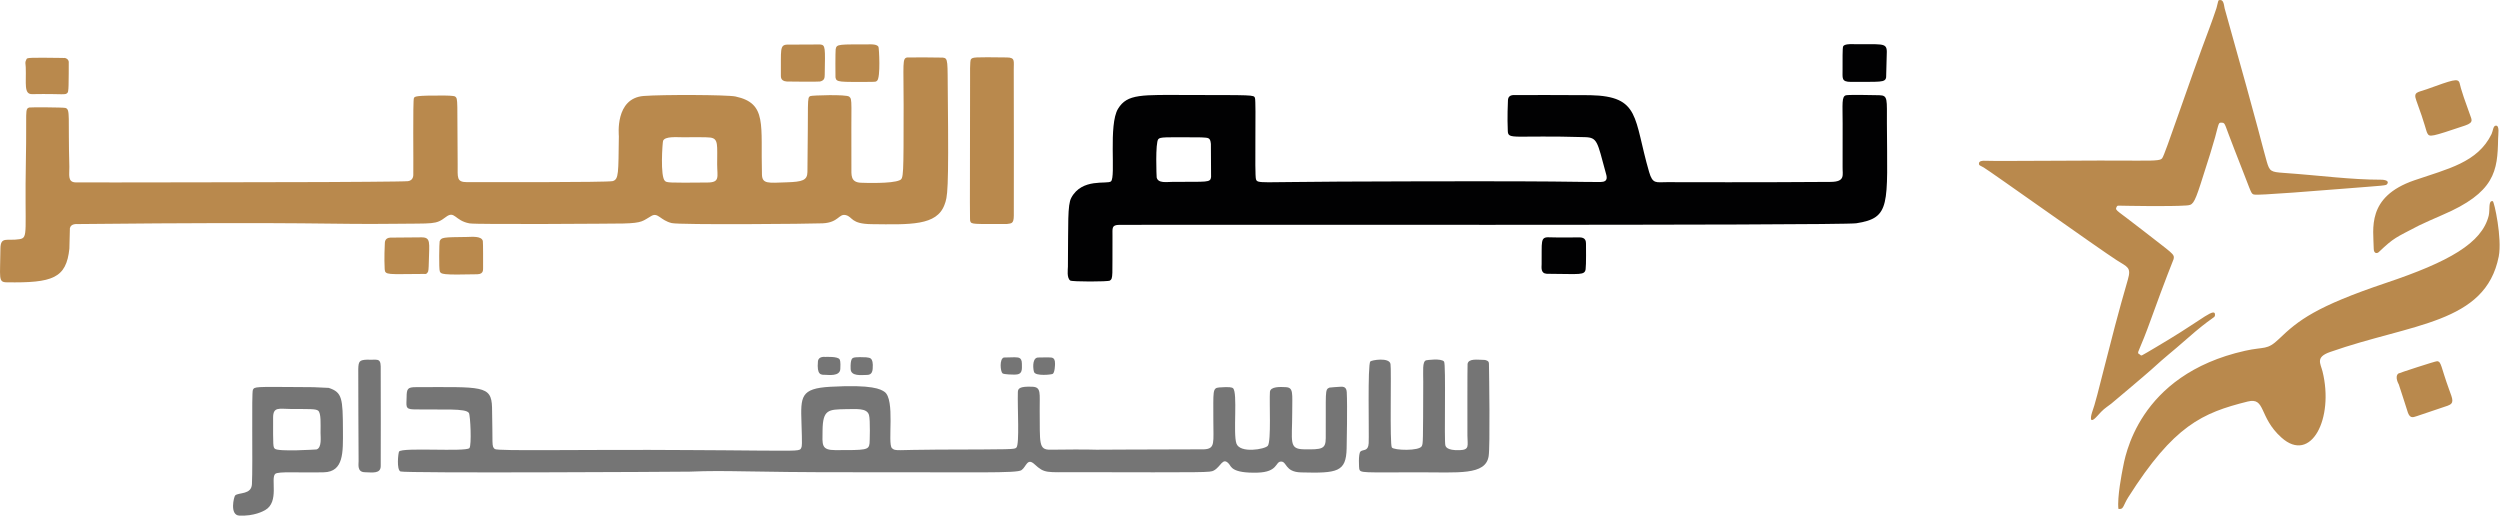 <?xml version="1.0" encoding="UTF-8" standalone="no"?>
<!DOCTYPE svg PUBLIC "-//W3C//DTD SVG 1.1//EN" "http://www.w3.org/Graphics/SVG/1.1/DTD/svg11.dtd">
<svg width="100%" height="100%" viewBox="0 0 2138 441" version="1.1" xmlns="http://www.w3.org/2000/svg" xmlns:xlink="http://www.w3.org/1999/xlink" xml:space="preserve" xmlns:serif="http://www.serif.com/" style="fill-rule:evenodd;clip-rule:evenodd;stroke-linejoin:round;stroke-miterlimit:2;">
    <g transform="matrix(1,0,0,1,-57.758,-43.157)">
        <g transform="matrix(2.188,0,0,2.188,1,1)">
            <path d="M53.058,116.466C51.839,128.025 46.535,129.906 28.497,129.61C25.161,129.555 26.025,127.902 26.107,116.501C26.142,111.52 28.645,113.534 33.549,112.756C37.171,112.181 35.503,110.31 36.063,81.497C36.43,62.653 35.546,61.796 37.435,61.283C37.915,61.153 50.72,61.212 51.516,61.454C53.52,62.062 52.502,64.675 53.046,84.502C53.125,87.391 52.218,90.478 55.498,90.556C59.395,90.65 144.74,90.447 152.5,90.429C155.63,90.421 184.134,90.28 185.448,90.076C187.6,89.742 187.478,87.687 187.483,87.499C187.581,83.462 187.26,58.527 187.725,57.607C188.046,56.973 188.17,56.552 199.501,56.604C199.851,56.605 203.366,56.621 203.863,57.014C205.032,57.94 204.589,58.283 204.822,83.498C204.869,88.612 204.265,90.455 208.5,90.465C213.054,90.474 263.559,90.585 265.416,90.056C267.842,89.365 267.619,86.871 267.824,72.508C267.83,72.059 266.234,57.665 277.528,56.779C284.847,56.205 310.196,56.287 313.419,56.982C325.925,59.679 323.2,68.028 323.755,87.488C323.862,91.241 326.206,90.769 333.501,90.525C339.534,90.324 341.486,89.767 341.532,86.5C341.933,58.069 341.27,57.51 342.668,56.821C343.269,56.525 356.741,56.082 357.871,57.049C359.203,58.189 358.554,58.552 358.718,84.499C358.738,87.63 358.28,90.541 362.492,90.696C363.703,90.741 374.548,91.141 377.607,89.697C379.111,88.988 379.115,88.48 379.129,60.498C379.137,43.959 378.521,42.053 380.543,41.728C380.973,41.659 393.892,41.718 394.46,41.783C396.61,42.032 396.261,43.015 396.4,56.501C396.797,94.798 396.293,96.141 395.088,99.352C392.033,107.494 381.835,107.06 366.493,106.879C358.447,106.784 359.289,104.029 356.547,103.349C353.767,102.66 353.784,106.241 347.503,106.556C343.05,106.779 291.619,107.215 288.508,106.466C284.019,105.385 283.154,102.206 280.58,103.648C277.201,105.541 277.353,106.451 269.502,106.626C267.395,106.674 212.296,107.083 209.489,106.582C203.636,105.537 203.741,101.41 200.203,104.091C196.161,107.153 195.742,106.532 179.503,106.743C154.684,107.064 150.21,105.897 56.507,106.842C55.985,106.848 53.694,106.579 53.26,108.446C53.218,108.626 53.234,108.628 53.058,116.466ZM292.501,72.912C290.586,72.935 285.8,72.453 285.104,74.333C284.899,74.889 283.889,88.474 285.887,90.029C286.655,90.627 286.718,90.767 302.5,90.606C307.435,90.556 306.27,88.447 306.25,83.499C306.22,76.055 306.857,73.45 303.554,73.033C302.104,72.85 298.133,72.9 292.501,72.912ZM419.5,106.818C406.11,106.817 405.573,107.013 405.149,105.642C405.054,105.337 404.961,105.341 405.104,49.499C405.105,48.838 404.99,42.955 405.431,42.452C406.174,41.604 406.348,41.569 419.498,41.724C422.846,41.764 422.134,43.147 422.176,46.5C422.256,52.804 422.203,98.939 422.198,103.499C422.194,106.922 421.123,106.526 419.5,106.818ZM366.499,51.276C353.861,51.298 352.847,51.499 352.494,49.501C352.45,49.252 352.436,39.303 352.568,38.512C352.926,36.376 353.801,36.661 366.502,36.606C366.74,36.605 368.826,36.595 369.308,37.596C369.517,38.03 370.188,49.539 368.761,50.822C368.13,51.39 368.032,51.141 366.499,51.276ZM331.149,48.503C331.238,38.891 330.637,36.876 333.512,36.709C333.986,36.681 346.353,36.637 346.485,36.649C348.635,36.852 348.472,37.781 348.291,48.498C348.27,49.75 348.189,50.71 346.446,51.127C345.855,51.268 334.083,51.16 333.519,51.128C330.702,50.966 331.234,48.912 331.149,48.503ZM214.76,123.498C214.67,124.379 215.252,126.404 212.499,126.467C198.603,126.788 198.311,126.419 197.846,125.34C197.433,124.383 197.631,113.945 197.782,113.576C198.422,112.012 199.055,111.994 208.507,111.886C210.31,111.866 214.159,111.411 214.658,113.46C214.793,114.017 214.763,122.695 214.76,123.498ZM190.5,126.348C177.839,126.384 176.435,126.875 176.302,124.52C176.059,120.213 176.31,115.293 176.35,114.492C176.374,114.022 176.283,112.269 178.466,112.143C178.909,112.117 188.666,112.084 190.482,112.04C194.491,111.944 193.691,114.102 193.557,121.5C193.551,121.812 193.495,124.953 193.276,125.388C192.543,126.845 192.115,126.202 190.5,126.348ZM50.492,41.913C50.79,42.005 51.129,41.853 51.427,41.946C52.711,42.343 52.798,43.285 52.813,43.448C52.873,44.092 52.754,51.777 52.743,52.501C52.739,52.737 52.704,55.022 52.399,55.431C51.516,56.613 51.139,55.835 38.506,56.062C35.167,56.122 36.24,51.904 36.002,45.524C35.939,43.861 35.571,43.791 36.333,42.33C36.594,41.829 37.452,41.734 50.492,41.913Z" style="fill:rgb(185,137,77);"/>
            <path d="M746.137,84.499L746.152,67.499C746.154,59.891 745.689,56.924 747.5,56.498C748.636,56.231 759.461,56.463 760.5,56.485C763.947,56.559 763.41,58.091 763.454,67.5C763.605,99.477 765.04,104.431 751.504,106.535C745.334,107.494 473.887,107.008 463.492,107.15C460.35,107.192 460.782,108.364 460.764,111.501C460.673,127.378 461.069,128.006 459.765,128.93C459.071,129.422 444.924,129.418 444.249,128.914C442.834,127.859 443.333,124.614 443.345,123.498C443.515,106.632 443.142,99.405 444.657,96.582C448.883,88.709 458.743,91.412 460.173,90.164C462.156,88.433 459.098,68.043 462.949,61.765C466.573,55.857 472.125,56.361 490.5,56.401C515.518,56.455 515.997,56.314 516.449,57.522C516.987,58.963 516.232,87.631 516.86,89.362C517.495,91.111 518.273,90.384 549.499,90.251C643.348,89.851 643.337,90.511 651.497,90.412C654.84,90.372 653.92,88.126 653.48,86.505C650.253,74.634 650.319,73.021 645.486,72.875C617.545,72.035 615.443,74.002 615.279,70.518C615.028,65.179 615.292,59.447 615.336,58.486C615.396,57.189 616.026,56.506 617.492,56.418C617.66,56.408 644.051,56.392 647.501,56.469C667.192,56.907 664.357,65.33 670.512,86.496C671.913,91.312 673.237,90.453 677.5,90.465C682.62,90.48 715.405,90.572 741.499,90.364C747.353,90.317 746.047,87.589 746.137,84.499ZM495.494,72.961C481.17,72.872 479.456,72.779 478.677,73.652C477.452,75.025 477.989,88.406 478.037,88.619C478.582,91.019 481.918,90.359 484.499,90.345C497.918,90.272 499.024,90.702 499.3,88.471C499.334,88.195 499.26,75.873 499.228,75.52C498.985,72.852 498.158,73.166 495.494,72.961ZM746.124,46.501C746.129,42.706 746.071,38.1 746.342,37.424C746.724,36.471 749.237,36.516 749.5,36.521C761.285,36.732 763.397,35.717 763.419,39.502C763.426,40.648 763.174,49.334 763.156,49.456C762.828,51.642 760.848,51.184 749.498,51.275C745.465,51.308 746.185,49.702 746.124,46.501ZM632.501,126.304C631.842,126.267 631.18,126.314 630.521,126.278C628.08,126.142 628.477,123.855 628.5,122.5C628.652,113.693 627.821,111.834 631.505,112.021C633.786,112.137 643.158,112.048 643.543,112.062C645.717,112.144 645.826,113.608 645.838,114.484C645.848,115.288 645.944,122.857 645.694,124.527C645.337,126.9 643.262,126.348 632.501,126.304Z" style="fill:rgb(1,1,2);"/>
            <path d="M895.452,22.514C910.241,75.092 909.845,75.179 911.911,82.387C913.024,86.267 913.563,86.491 918.471,86.839C933.357,87.893 944.648,89.508 956.499,89.503C956.74,89.503 960.089,89.501 959.018,91.153C958.556,91.866 958.346,91.7 942.542,92.972C907.212,95.816 907.164,95.442 906.651,95.207C905.636,94.743 905.897,94.427 899.25,77.599C895.425,67.915 895.792,67.361 894.559,67.227C893.27,67.087 893.273,67.413 892.863,68.642C892.264,70.441 892.759,70.578 886.014,91.337C883.441,99.258 882.845,99.406 880.506,99.578C874.037,100.052 856.599,99.699 854.521,99.656C853.639,99.639 853.487,99.537 853.141,100.348C852.607,101.599 853.488,101.482 863.58,109.393C875.182,118.487 875.942,118.497 875.526,120.507C875.516,120.556 872.043,129.139 866.83,143.613C862.121,156.686 861.335,156.578 861.733,157.424C861.833,157.636 862.144,157.659 862.316,157.819C862.76,158.232 862.79,158.327 863.331,158.057C864.58,157.432 872.913,152.399 873.742,151.899C886.806,144.007 891.96,139.066 891.685,142.514C891.593,143.658 890.665,142.934 880.691,151.717C873.763,157.816 873.578,157.571 866.76,163.785C864.778,165.591 851.375,176.874 851.14,177.05C848.235,179.22 848.171,179.108 845.722,181.823C841.888,186.074 843.548,180.713 843.618,180.528C845.819,174.756 850.285,153.761 857.639,128.54C859.054,123.689 857.47,123.663 853.221,120.934C846.483,116.607 803.64,86.081 801.306,84.743C799.707,83.827 799.581,83.945 799.47,83.515C799.082,82.014 801.251,82.095 801.445,82.103C807.644,82.335 847.388,81.884 860.499,82.055C870.109,82.18 870.494,81.74 871.052,81.102C872.171,79.821 881.113,52.496 889.757,29.592C889.855,29.334 891.974,23.524 892.274,22.426C893.036,19.638 892.847,19.414 893.39,19.308C894.933,19.007 895.112,20.611 895.452,22.514ZM853.947,218.172C853.397,213.729 855.374,203.76 855.619,202.525C856.454,198.312 861.278,165.804 903.472,156.368C911.137,154.654 911.979,156.281 916.716,151.727C924.283,144.454 931.056,139.087 958.602,129.824C982.97,121.63 996.008,114.358 998.676,103.559C999.233,101.305 998.413,97.527 1000.255,97.893C1000.843,98.01 1003.977,112.521 1002.596,119.516C997.394,145.854 968.495,145.64 936.631,156.865C930.891,158.887 932.931,161.288 933.717,164.443C938.282,182.773 929.254,200.67 917.674,190.302C908.677,182.246 911.619,174.422 904.428,176.219C886.724,180.644 875.6,185.54 857.766,213.667C855.946,216.538 855.955,218.233 854.536,218.204C854.339,218.2 854.144,218.176 853.947,218.172ZM971.449,107.393C962.055,112.31 961.817,112.015 955.652,117.841C955.135,118.329 953.753,118.562 953.733,116.471C953.656,108.773 950.749,96.246 969.586,89.752C982.539,85.286 994.342,82.852 999.792,71.66C1000.365,70.485 1000.368,68.384 1001.5,68.368C1003.005,68.347 1002.373,71.746 1002.346,73.504C1002.154,86.134 1001.137,94.521 980.434,103.35C977.842,104.455 972.95,106.654 971.449,107.393ZM991.176,63.61C991.835,65.815 993.226,67.059 989.444,68.33C976.214,72.777 975.548,72.934 974.708,71.391C974.128,70.325 973.911,68.131 970.377,58.548C969.108,55.105 970.931,55.418 974.385,54.171C984.721,50.438 986.59,49.797 987.259,51.608C987.609,52.556 987.169,52.676 991.176,63.61ZM970.632,181.897C969.729,182.056 968.108,183.291 967.121,180.638C966.921,180.102 964.126,171.164 963.52,169.493C963.504,169.451 961.804,166.587 963.332,165.28C963.55,165.094 977.852,160.404 978.504,160.45C980.216,160.573 979.917,162.51 983.23,171.605C984.585,175.325 985.375,176.869 982.633,177.846C982.075,178.045 982.095,178.034 970.632,181.897Z" style="fill:rgb(185,137,77);"/>
            <path d="M295.512,203.612C288.292,203.711 184.175,204.265 182.477,203.545C180.863,202.86 181.59,196.275 181.919,195.767C183.048,194.026 207.926,195.981 209.41,194.41C210.329,193.438 209.804,181.64 209.22,180.695C208.02,178.754 199.161,179.513 187.509,179.271C184.16,179.201 184.84,177.835 184.866,174.505C184.891,171.226 185.244,170.595 188.499,170.591C214.299,170.559 218.046,169.776 218.257,178.505C218.614,193.278 217.992,193.645 219.33,194.771C220.407,195.677 253.12,194.883 295.547,195.185C309.031,195.212 308.994,195.312 322.501,195.382C338.123,195.463 338.571,195.586 339.116,194.312C339.424,193.591 339.492,193.432 339.203,184.511C338.871,174.26 338.813,171.094 350.497,170.439C367.198,169.504 370.173,171.448 371.591,172.375C375.971,175.238 372.716,192.68 374.568,194.434C375.937,195.732 376.212,195.049 392.503,194.998C422.279,194.904 422.469,194.966 423.217,194.194C424.482,192.888 423.586,178.563 423.781,172.52C423.824,171.204 424.292,170.202 429.502,170.427C433.015,170.58 432.248,173.152 432.313,179.503C432.447,192.524 431.767,195.097 436.506,195.037C453.068,194.826 453.063,195.08 454.502,195.042C455.382,195.019 456.054,195.002 465.502,194.986C478.861,194.964 496.295,194.899 496.516,194.89C501.067,194.694 500.163,192.222 500.186,183.498C500.216,172.14 499.751,170.898 502.518,170.701C506.503,170.417 507.454,170.643 507.877,171.012C509.767,172.664 507.847,188.679 509.198,192.604C510.565,196.574 520.43,194.887 521.49,193.492C522.847,191.706 522.031,176.304 522.301,172.476C522.458,170.249 526.496,170.491 528.496,170.593C531.581,170.749 531.016,172.925 531.015,180.5C531.014,191.852 529.588,194.769 535.489,194.881C542.768,195.019 544.091,194.763 544.12,190.498C544.245,172.41 543.663,171.529 545.568,170.765C545.751,170.691 549.183,170.476 549.498,170.456C550.508,170.393 552.202,170.133 552.331,172.509C552.622,177.892 552.321,192.736 552.286,194.494C552.097,203.786 548.658,204.272 534.482,203.912C527.994,203.748 529.043,199.506 526.527,199.68C524.385,199.828 525.41,203.772 517.494,204C507.374,204.292 507.171,201.618 506.336,200.634C503.825,197.679 503.16,201.725 500.348,203.18C498.854,203.953 498.74,203.925 446.499,203.82C434.855,203.797 434.314,204.427 430.283,200.716C427.411,198.071 427.105,201.7 425.193,203.026C423.341,204.309 407.706,203.788 359.499,203.844C317.05,203.893 311.071,202.972 295.512,203.612ZM356.497,179.188C349.812,179.343 347.531,179.228 347.443,187.5C347.383,193.153 346.818,195.2 352.499,195.204C364.494,195.214 365.499,195.199 365.817,192.54C365.864,192.147 366.162,183.412 365.595,181.471C364.753,178.588 360.451,179.219 356.497,179.188ZM154.439,170.876C159.703,172.625 159.933,174.902 159.981,187.498C160.013,196.029 160.355,203.68 152.512,203.869C142.523,204.11 134.665,203.429 133.502,204.502C131.628,206.23 135.209,215.461 129.585,218.64C128.865,219.047 125.306,221.06 119.48,220.794C115.585,220.616 117.381,213.337 117.864,212.905C119.259,211.659 124.208,212.695 124.412,208.495C124.798,200.581 124.218,172.816 124.786,171.641C125.405,170.363 125.833,170.445 142.5,170.554C148.487,170.593 148.452,170.539 154.439,170.876ZM151.228,188.499C151.224,184.902 151.49,180.704 150.278,179.765C149.323,179.024 146.821,179.175 139.508,179.119C135.003,179.084 132.693,178.175 132.686,182.499C132.667,193.813 132.676,193.944 133.358,194.645C134.598,195.921 149.643,194.943 149.654,194.94C151.799,194.299 151.22,189.996 151.228,188.499ZM605.482,159.917C605.783,160.006 606.121,159.877 606.422,159.966C608.051,160.447 607.9,160.794 607.926,162.504C607.969,165.308 608.404,193.649 607.796,197.554C606.614,205.153 595.92,203.843 580.499,203.872C558.37,203.914 557.709,204.193 557.22,202.609C557.155,202.399 556.759,196.597 557.713,195.731C558.72,194.816 560.715,195.835 560.899,192.521C561.108,188.743 560.425,161.729 561.546,160.547C562.057,160.009 568.908,158.845 569.427,161.513C569.833,163.599 569.088,192.864 569.953,194.161C570.721,195.315 580.801,195.641 581.681,193.597C582.169,192.467 582.153,192.436 582.225,168.5C582.237,164.193 581.823,160.64 583.319,160.102C583.529,160.026 589.258,159.211 590.362,160.59C591.171,161.599 590.342,192.02 590.888,193.403C591.018,193.733 591.335,195.399 596.486,195.218C600.443,195.079 599.506,193.446 599.495,189.5C599.491,188.105 599.457,162.115 599.555,161.508C599.911,159.296 603.519,159.906 605.482,159.917ZM169.505,159.841C173.041,160.086 174.691,158.934 174.743,162.501C174.82,167.791 174.751,201.381 174.748,201.51C174.668,204.484 171.563,203.932 168.482,203.839C165.493,203.749 166.109,200.855 166.102,199.503C166.087,196.623 165.924,165.137 165.972,163.502C166.06,160.462 166.419,159.959 169.505,159.841ZM348.501,158.773C348.816,158.78 353.422,158.516 354.107,159.732C354.255,159.995 354.55,160.518 354.385,163.491C354.219,166.496 349.661,165.763 348.506,165.774C346.776,165.791 345.163,165.854 345.638,160.517C345.827,158.393 348.436,158.778 348.501,158.773ZM364.484,158.925C365.695,159.233 367.423,158.545 367.034,163.472C366.85,165.791 365.433,165.819 364.498,165.822C362.645,165.827 358.539,166.425 358.418,163.506C358.252,159.485 359.173,159.306 359.303,159.201C359.97,158.664 364.239,158.922 364.484,158.925ZM435.496,158.95C436.592,159.133 438.365,158.413 438.309,161.496C438.304,161.816 438.249,164.846 437.426,165.392C436.957,165.704 430.801,166.367 430.124,164.713C429.785,163.884 429.218,159.555 431.367,159.038C431.689,158.96 431.673,159.031 435.496,158.95ZM422.48,158.91C423.426,159.09 425.377,158.459 425.361,161.501C425.35,163.682 425.751,165.71 422.498,165.693C422.119,165.692 418.373,165.672 417.781,165.189C416.963,164.522 416.497,159.594 418.281,159.006L422.48,158.91Z" style="fill-opacity:0.54;"/>
        </g>
    </g>
</svg>
